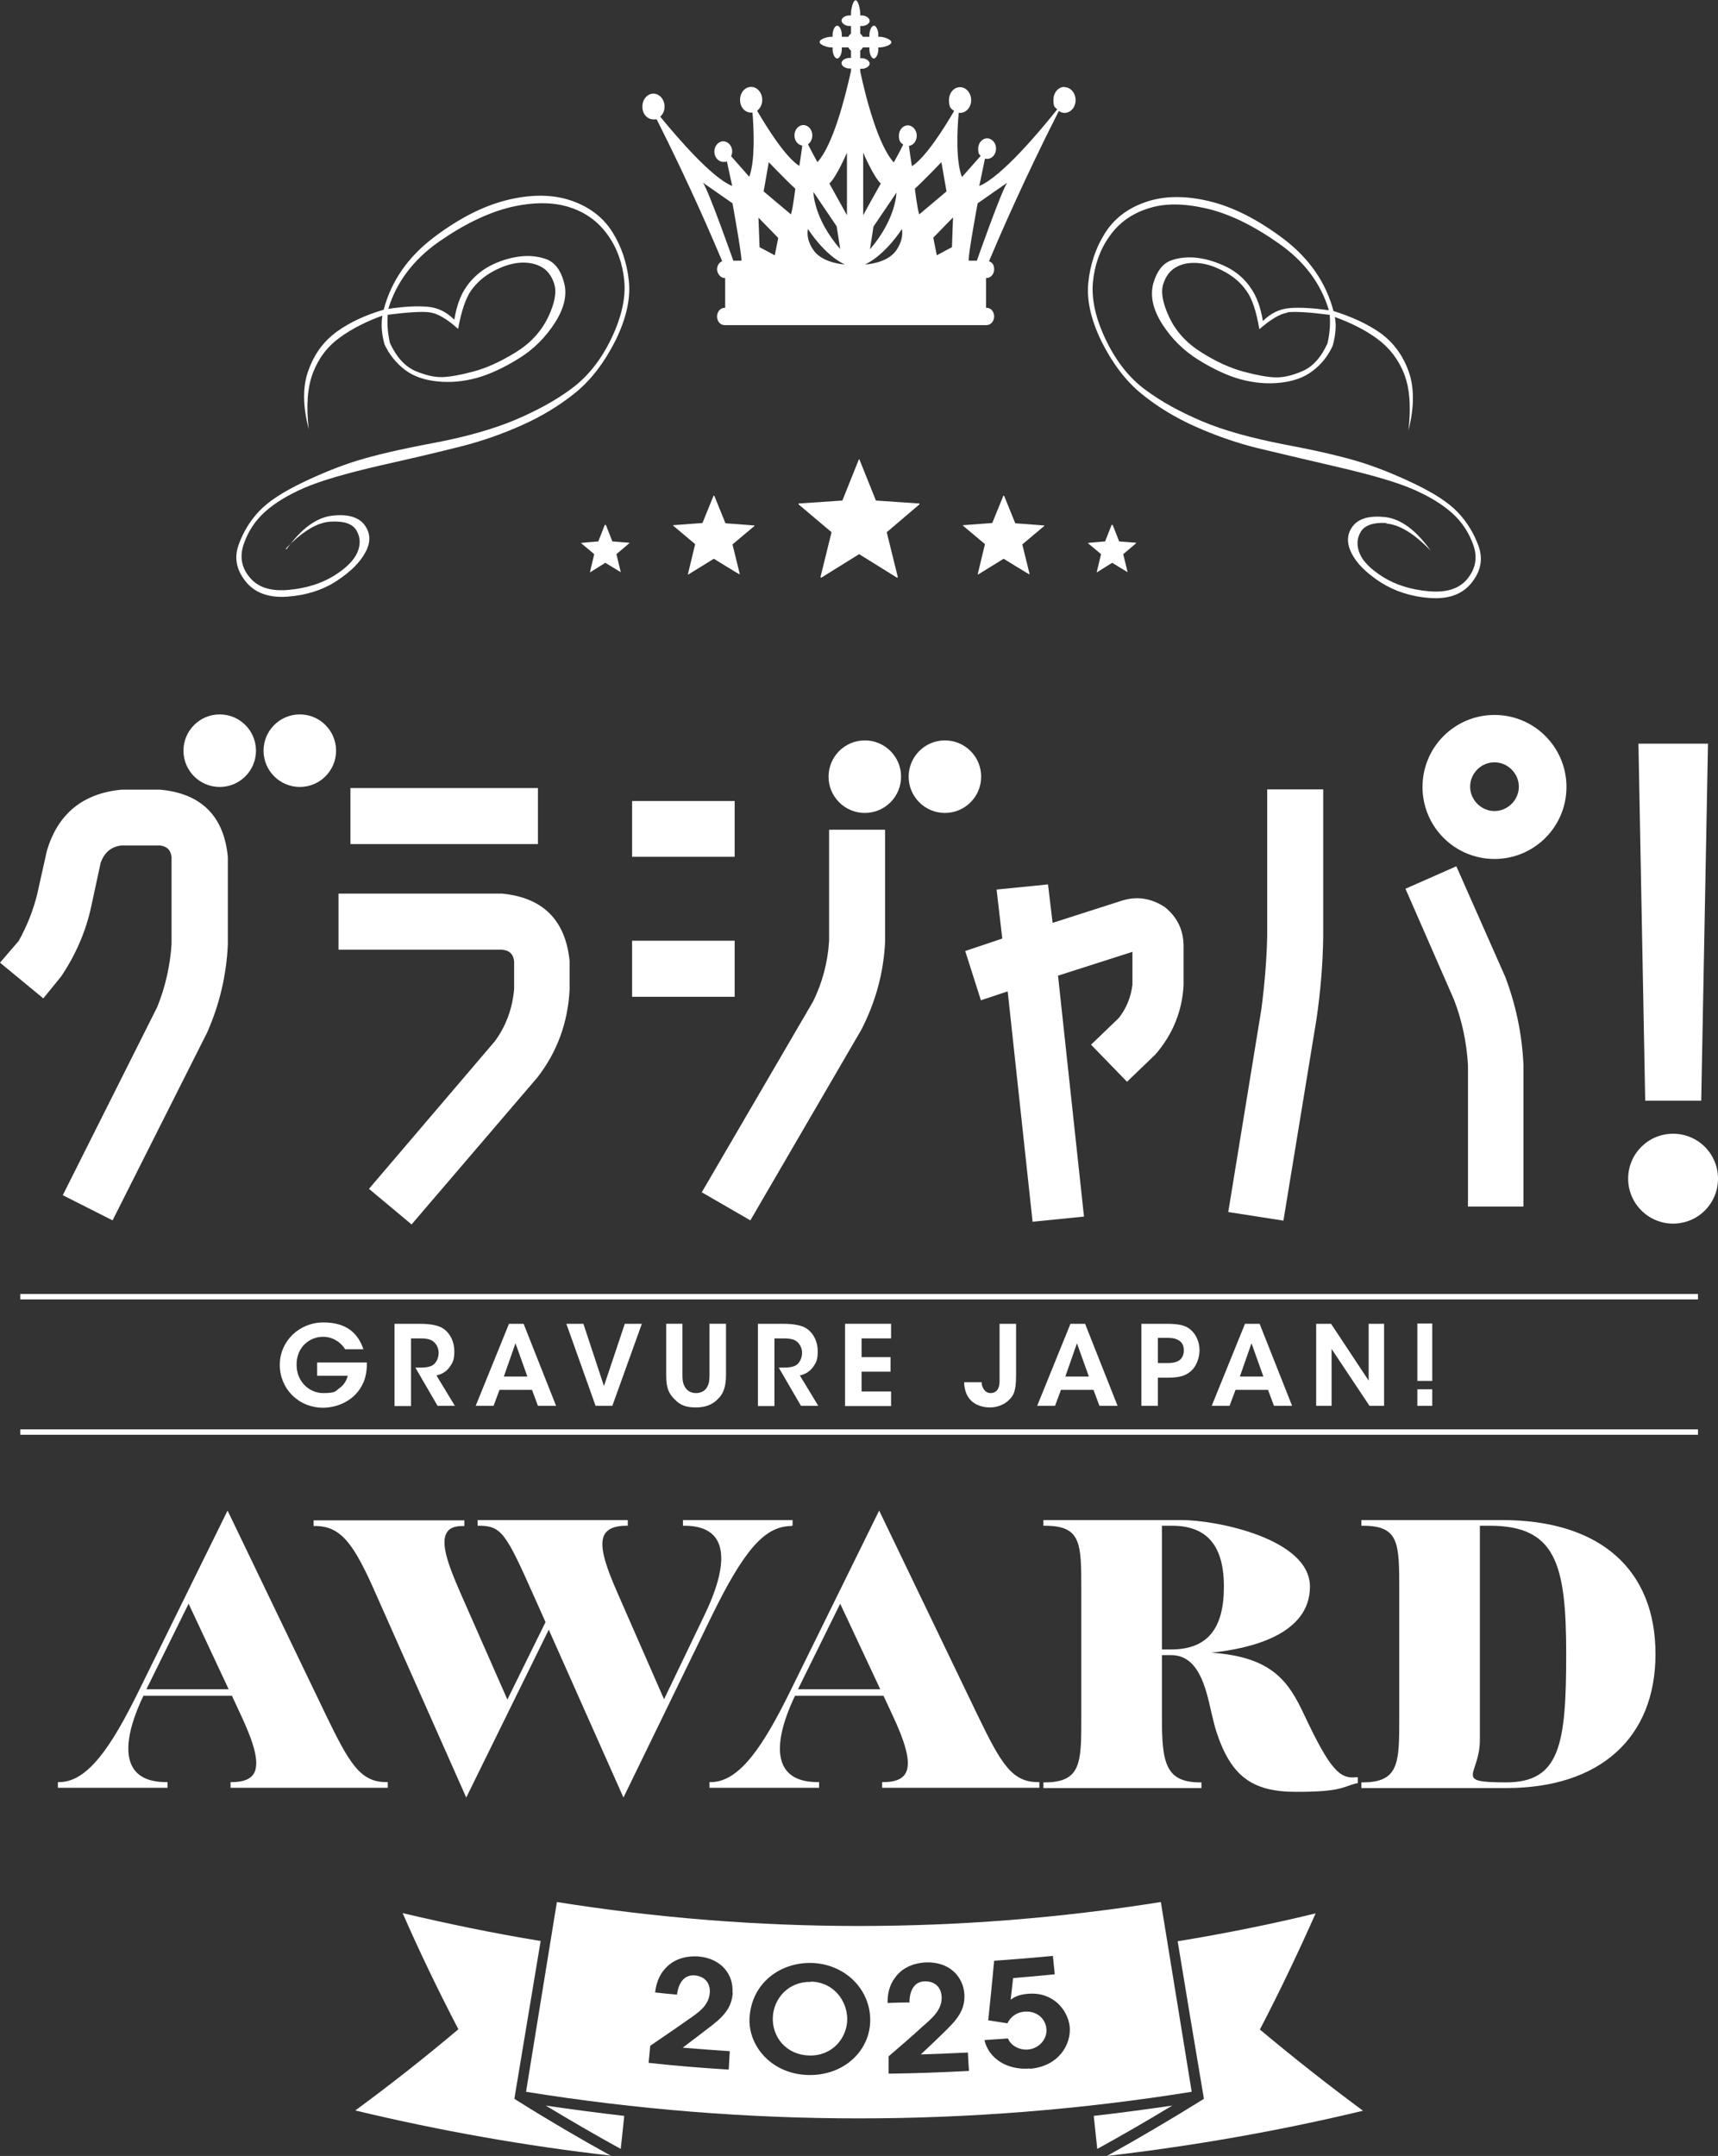 <?xml version="1.0" encoding="UTF-8"?>
<svg id="logoTitle" xmlns="http://www.w3.org/2000/svg" version="1.1" viewBox="0 0 634.9 796.4">
  <rect x="0" y="0" width="634.9" height="796.4" fill="#333333" stroke="none"/>
  <defs>
    <style>
      .cls-1 {
        fill: #fff;
        stroke-width: 0px;
      }
    </style>
  </defs>
  <path id="star05" class="cls-1" d="M411.2,193.9l2.4,6.1,6.4.5h0c0,.1-4.9,4.2-4.9,4.2l1.6,6.6h-.1c0,0-5.6-3.4-5.6-3.4l-5.6,3.5h-.1c0,0,1.6-6.7,1.6-6.7l-4.9-4.1h0c0-.1,6.4-.6,6.4-.6l2.4-6.1h.1Z"/>
  <path id="star04" class="cls-1" d="M371.1,183.2l4.1,10.1,10.7.8v.2c0,0-8.1,6.8-8.1,6.8l2.7,11h-.2c0,.1-9.4-5.7-9.4-5.7l-9.4,5.8h-.2c0-.1,2.7-11.2,2.7-11.2l-8.1-6.8v-.2c0,0,10.8-.8,10.8-.8l4.1-10.1h.2Z"/>
  <path id="star03" class="cls-1" d="M317.6,169.7l6.1,15.2,16.1,1.1v.3c0,0-12.1,10.3-12.1,10.3l4.1,16.6-.3.2-14-8.7-14,8.7-.3-.2,4.1-16.6-12.2-10.3v-.3c0,0,16.2-1.1,16.2-1.1l6.1-15.2h.3Z"/>
  <path id="star02" class="cls-1" d="M264,183.2l4.1,10.1,10.7.8v.2c0,0-8.1,6.8-8.1,6.8l2.7,11h-.2c0,.1-9.4-5.7-9.4-5.7l-9.4,5.8h-.2c0-.1,2.7-11.2,2.7-11.2l-8.1-6.8v-.2c0,0,10.8-.8,10.8-.8l4.1-10.1h.2Z"/>
  <path id="star01" class="cls-1" d="M223.9,193.9l2.4,6.1,6.4.5h0c0,.1-4.9,4.2-4.9,4.2l1.6,6.6h-.1c0,0-5.6-3.4-5.6-3.4l-5.6,3.5h-.1c0,0,1.6-6.7,1.6-6.7l-4.9-4.1h0c0-.1,6.4-.6,6.4-.6l2.4-6.1h.1Z"/>
  <g id="item05">
    <path class="cls-1" d="M435.2,717h0c3.1,19,6.3,38,9.5,57l.2,1.3-1.1.7c-11.3,7-23,13.9-34.7,20.4,31.8-3.7,63.4-9.2,94.6-16.7-13.1-9.7-25.8-19.7-38.1-30,7.4-14.2,14.2-28.5,20.6-42.9-16.9,4.1-33.9,7.5-51,10.3h0Z"/>
    <path class="cls-1" d="M225.9,796.4c-11.8-6.5-23.4-13.3-34.7-20.4l-1.1-.7.2-1.3c3.2-19,6.3-38,9.5-57h0c-17.1-2.8-34.1-6.3-51-10.3,6.3,14.4,13.2,28.7,20.6,42.9-12.2,10.3-24.9,20.3-38.1,30,31.3,7.5,62.9,13.1,94.6,16.7h0Z"/>
    <g>
      <path class="cls-1" d="M429,702.6c-74.1,11.8-149.1,11.8-223.2,0l-11.4,70.1c81.6,13.1,164.3,13.1,246,0l-11.4-70.1ZM270.8,736.2c-.4,4.6-2.3,7.8-7.6,11.9-3.6,2.8-7.2,5.5-10.9,8.3,5.8.5,11.6.9,17.4,1.3-.1,2.3-.3,4.5-.4,6.8-9.9-.6-19.7-1.4-29.6-2.5.2-2.1.4-4.2.6-6.3,4.5-3.1,9-6.1,13.5-9.3,4.6-3.1,8.1-5.6,8.5-10.2.3-3.9-2.1-6.2-5.6-6.5-4-.3-6,3-6.5,7.1-2.7-.2-5.4-.5-8.1-.8.4-3.1,1.3-6.3,3.9-9,3.7-4.1,9.1-4.5,12-4.3,8.6.7,13.1,6.7,12.7,13.3h0ZM298.7,766.5c-13.4-.3-22.3-10.6-21.7-21.2,0,0,0,0,0,0,.8-12.8,11.3-20.4,22.8-20.2,12.4.3,21.7,9.6,21.8,20.9.1,11.3-9.5,20.8-22.9,20.5h0ZM328.4,765.9c0-2.1,0-4.2,0-6.3,4.2-3.6,8.3-7.1,12.3-10.8,4.2-3.6,7.4-6.5,7.3-11.1-.2-3.9-2.8-5.9-6.3-5.8-4,.1-5.6,3.7-5.6,7.8-2.7,0-5.4.1-8.1.2,0-3.1.5-6.4,2.8-9.4,3.2-4.5,8.5-5.5,11.4-5.6,8.6-.3,13.8,5.2,14.2,11.8.2,4.6-1.4,8-6.2,12.7-3.2,3.2-6.5,6.3-9.9,9.5,5.8-.2,11.6-.4,17.4-.7.1,2.3.2,4.5.4,6.8-9.9.5-19.7.9-29.6,1h0ZM380.6,764.1c-8.4.7-15.2-3.7-16.8-10.5,2.9-.2,5.8-.4,8.7-.6,1.1,2.7,4.2,4.3,7.3,4.1,4.1-.3,7.3-3.8,6.9-7.7-.3-3.7-3.6-6.7-8.1-6.3-2,.2-4.6,1-6.3,4.3-2.4-.4-4.7-.7-7.1-1.1.8-7.3,1.5-14.6,2.2-22,7.2-.5,14.5-1.1,21.7-1.8.2,2.3.5,4.5.7,6.8-5.1.5-10.3,1-15.4,1.4-.3,2.7-.6,5.3-.9,8,1.2-.9,2.8-1.9,6.4-2.2,9.4-.8,14.7,6.1,15.4,12,.7,6.5-3.9,14.8-14.7,15.7h0Z"/>
      <path class="cls-1" d="M299.7,732.1c-8.3-.2-13.8,6.1-14.1,13.1,0,0,0,0,0,0-.3,7.3,5,13.9,13.5,14.1,8.8.2,14-6.8,14-13.4,0-6.7-4.9-13.7-13.4-13.9h0Z"/>
    </g>
    <path class="cls-1" d="M404.2,781.6l1.3,12.2c9.3-5.1,18.6-10.5,27.7-16-9.7,1.4-19.3,2.7-29,3.8h0Z"/>
    <path class="cls-1" d="M201.7,777.8c9.1,5.5,18.4,10.9,27.7,16l1.3-12.2c-9.7-1.1-19.4-2.4-29-3.8h0Z"/>
  </g>
  <g id="item04">
    <path class="cls-1" d="M120.2,633l-36.1-75-32.8,66.6c-10,20.3-18.8,33.7-29.4,33.7h-.5v2.1h40.5v-2.1h-.5c-5.9,0-10-1.7-12.2-5.2-3.3-5.3-2-14.5,3.8-26.7h32.7l3.4,7.3c3.8,8.2,7.4,17.3,4.6,21.6-1.3,2-3.9,3-8,3h-.5v2.1h58.1v-2.1h-.5c-9.6,0-13.6-6.6-22.6-25.3h0ZM69.7,592.4l14.8,31.6h-30.4l15.6-31.6h0Z"/>
    <path class="cls-1" d="M292.4,563.6h.5v-2.1h-40.5v2.1s.5,0,.5,0c5.8,0,9.8,1.7,11.9,5,3.4,5.4,1.8,15.1-4.5,28.1l-14.9,31-17.3-39.5c-4.5-10.3-7-17.9-4.5-21.7,1.3-1.9,3.8-2.9,7.9-2.9h.5v-2.1h-55.5v2.1h.5c8.3,0,10,2.9,20,25.3l4.6,10.3-14.1,28.6-17.4-39.5c-4.7-10.7-7.4-18.6-4.9-22.3,1-1.6,2.9-2.3,5.9-2.3h.5v-2.1h-55.7v2.1h.5c9.7,0,14.4,6.6,22.6,25.3l33.3,75,30.5-62,27.6,62,32.4-66.6c12.3-25.2,19.9-33.7,29.8-33.7h0Z"/>
    <path class="cls-1" d="M361,633l-36.1-75-32.8,66.6c-10,20.3-18.8,33.7-29.4,33.7h-.5v2.1h40.5v-2.1h-.5c-5.9,0-10-1.7-12.2-5.2-3.3-5.3-2-14.5,3.8-26.7h32.7l3.4,7.3c3.8,8.2,7.4,17.3,4.6,21.6-1.3,2-3.9,3-8,3h-.5v2.1h58.1v-2.1h-.5c-9.6,0-13.6-6.6-22.6-25.3h0ZM310.5,592.4l14.8,31.6h-30.4l15.6-31.6Z"/>
    <path class="cls-1" d="M482,633.5c-5.8-12.4-11.9-21.5-34.4-23,14.6-1.5,36.5-6.7,36.5-24.4s-34.5-24.6-47.5-24.6h-51v2.1h.5c13.5,0,13.5,6.4,13.5,23.6v47.6c0,16.2,0,23.6-13.5,23.6h-.5v2.1h58.4v-2.1h-.5c-12.7,0-14.1-7.2-14.1-23.6v-23.4h3.4c10.1,0,12.8,11.8,14.9,21.3.6,2.4,1.1,4.7,1.7,6.6,5.4,16.7,13.1,22.6,29.6,22.6s16.8-1.7,22.4-3.2h.4v-2.2h-.6c-6,.7-9.6-2.6-19.2-23h0ZM429.4,563.6h3.7c12.9,0,19.2,7.3,19.2,22.5s-5.8,23.2-19.5,23.2h-3.4v-45.6h0Z"/>
    <path class="cls-1" d="M555,561.5h-51.9v2.1h.5c13.5,0,13.5,6.4,13.5,23.6v47.6c0,16.2,0,23.6-13.5,23.6h-.5v2.1h53.6c34.5,0,55.1-18.5,55.1-49.5s-20.2-49.5-56.8-49.5h0ZM546.9,563.6h3.6c24.4,0,28.3,14,28.3,47.4s-2.3,47.4-22.2,47.4-9.7-2.5-9.7-15.7v-79h0Z"/>
  </g>
  <g id="item03">
    <g>
      <path class="cls-1" d="M127.5,498.3c-.6-.9-1.4-1.8-2.3-2.5-1.6-1.2-3.5-2-5.8-2-4.9,0-9.8,3.7-9.8,10.3s5,10.5,9.8,10.5,4.5-.7,6-1.8c1.6-1.1,2.7-2.8,3.1-4.6h-11.3v-4.9h18.4c0,2-.2,5.1-1.4,7.6-2.8,6.3-9.3,9.1-14.8,9.1-9.1,0-16-7-16-15.8s7.2-15.7,16.1-15.7,12.9,4.3,14.8,9.9h-6.9Z"/>
      <path class="cls-1" d="M145.7,489h9.2c4.7,0,7.4.7,9.1,1.9,2.5,1.8,3.9,4.9,3.9,8.2s-.6,4.2-1.6,5.7c-1.3,1.9-3,2.8-5,3.3l6.8,11.2h-6.4l-8.2-14.1h1.2c2,0,4.2-.1,5.5-1.1,1.2-1,1.9-2.6,1.9-4.4s-.9-3.5-2.3-4.4c-1.1-.7-2.6-.9-4.3-.9h-3.6v25h-6.1v-30.3h0Z"/>
      <path class="cls-1" d="M182.4,519.3h-6.6l12.3-30.3h5.4l12,30.3h-6.7l-2.2-5.9h-12l-2.2,5.9h0ZM190.5,496.2l-4.3,12.3h8.7l-4.4-12.3Z"/>
      <path class="cls-1" d="M209.3,489h6.3l7.6,23,7.7-23h6.3l-10.9,30.3h-6.2l-10.8-30.3h0Z"/>
      <path class="cls-1" d="M252.2,489v18.7c0,1.5,0,3.1.9,4.6.7,1.3,2.1,2.3,4.1,2.3s3.4-.9,4.1-2.2c.9-1.5.9-3.1.9-4.7v-18.7h6.1v18.7c0,4.5-.9,7.2-3.2,9.3-1.8,1.8-4.4,2.9-7.8,2.9s-5.7-.6-7.9-2.9c-2.8-2.7-3.2-5.3-3.2-9.3v-18.7h6.1,0Z"/>
      <path class="cls-1" d="M280,489h9.2c4.7,0,7.4.7,9.1,1.9,2.5,1.8,3.9,4.9,3.9,8.2s-.6,4.2-1.6,5.7c-1.3,1.9-3,2.8-5,3.3l6.8,11.2h-6.4l-8.2-14.1h1.2c2,0,4.2-.1,5.5-1.1,1.2-1,1.9-2.6,1.9-4.4s-.9-3.5-2.3-4.4c-1.1-.7-2.6-.9-4.3-.9h-3.6v25h-6.1v-30.3h0Z"/>
      <path class="cls-1" d="M312.3,489h17v5.4h-10.9v6.9h10.7v5.4h-10.7v7.3h10.9v5.4h-17v-30.3h0Z"/>
      <path class="cls-1" d="M375.5,508.1c0,3.2-.3,5.2-.9,6.7-.6,1.3-1.8,2.6-3,3.4-1.8,1.2-3.9,1.7-5.8,1.7s-8.1-.5-9.3-7.3c-.1-.6-.2-1.3-.2-2h6.5c0,.3,0,.5,0,.8.5,2,1.7,3.2,3.2,3.2,1.7,0,2.6-.9,3-2,.4-.9.4-2,.4-3v-20.6h6.1v19.1h0Z"/>
      <path class="cls-1" d="M389.9,519.3h-6.6l12.3-30.3h5.4l12,30.3h-6.7l-2.2-5.9h-12l-2.2,5.9h0ZM398,496.2l-4.3,12.3h8.7l-4.4-12.3h0Z"/>
      <path class="cls-1" d="M431,489c5.1,0,7.2.7,8.9,2.1,2.2,1.8,3.4,4.8,3.4,7.7s-1.3,6.1-3.2,7.7c-2,1.7-4.1,2.4-8.5,2.4h-3.7v10.4h-6.1v-30.3h9.2ZM427.9,503.5h3.6c1.4,0,2.7-.1,4-.8,1.1-.6,2-1.9,2-3.9s-.9-3.2-2.1-3.8c-1.2-.7-2.6-.8-4.1-.8h-3.4v9.2h0Z"/>
      <path class="cls-1" d="M454.4,519.3h-6.6l12.3-30.3h5.4l12,30.3h-6.7l-2.2-5.9h-12l-2.2,5.9h0ZM462.5,496.2l-4.3,12.3h8.7l-4.4-12.3h0Z"/>
      <path class="cls-1" d="M505.8,510v-21c-.1,0,5.7,0,5.7,0v30.3h-5.4l-14-21v21c.1,0-5.7,0-5.7,0v-30.3h5.5l13.9,21Z"/>
      <path class="cls-1" d="M529.3,510.1h-5.5v-21.2h5.5v21.2ZM529.3,519.3h-5.5v-6.1h5.5v6.1Z"/>
    </g>
    <rect class="cls-1" x="7.5" y="528" width="620" height="2"/>
    <rect class="cls-1" x="7.5" y="478" width="620" height="2"/>
  </g>
  <g id="item02">
    <path class="cls-1" d="M23.2,441.5l34.9-69.5c3-7.4,4.8-15.3,5.3-23.3v-32.1c-.3-2.6-1.7-4-4.4-4.3h-14c-3.8.4-6.4,2.5-7.8,6.4l-3.5,16.2c-2,9.3-5.8,17.9-11.1,25.8l-6.6,8.1L0,355.6l6.9-8c3-5.4,5.3-11.1,6.8-17.1l3.6-16.1c4-13.8,13.4-21.4,27.7-22.7h14.2c15.2,1.4,23.6,9.8,25,24.9v32.3c-.5,11.3-3.1,22.2-7.6,32.4l-35,69.5-18.4-9.3h0Z"/>
    <path class="cls-1" d="M136.4,439.1l46.5-54.5c4.1-5.6,6.5-12.1,7.1-19.3v-10.2c-.3-2.7-1.8-4.1-4.6-4.3h-60.3s0-20.7,0-20.7h60.4c15.1,1.4,23.5,9.8,25,24.9v10.5c-.6,12.2-4.6,23.1-11.9,32.5l-46.5,54.3-15.7-13.1h0ZM129.5,311.8v-20.7h69.3v20.7h-69.3Z"/>
    <path class="cls-1" d="M259.3,440.5l41.2-70.6c3.4-6.9,5.4-14.4,5.9-22.3v-41.1s20.7,0,20.7,0v41.2c-.5,11.5-3.5,22.4-8.8,32.7l-41,70.4-18-10.4ZM233.6,368.2v-20.7h37.9v20.7h-37.9ZM233.6,316.5v-20.6h37.9v20.6h-37.9Z"/>
    <path class="cls-1" d="M372.4,366.2l-9.9,3.3-5.8-18.2,13.7-4.6-2.1-18.1,19-1.9,1.7,14.2,25.6-8.2c1.9-.6,3.7-.9,5.6-.9,3.5,0,7,1.1,10.3,3.3,4.6,3.7,6.9,8.5,6.9,14.5v14.3c-.5,9.6-4,18.2-10.4,25.6l-10.5,10.1-13.3-13.7,10.2-9.8c2.8-3.5,4.5-7.6,5.1-12.3v-12.2s-27.5,8.8-27.5,8.8l9.6,89-19,1.9-9.2-85.1h0Z"/>
    <path class="cls-1" d="M453.9,447.8l12.2-74.7c1.2-9,2-18.2,2.2-27.3v-54.2s20.7,0,20.7,0v54.2c-.1,10.2-1,20.5-2.5,30.8l-12.2,74.3-20.5-3.2h0ZM542.5,445.7v-52.3c-.5-8.3-2.2-16.5-5.2-24.2l-17.9-40.9,18.8-8.3,18.1,40.9c3.9,10.3,6.2,21.2,6.7,32.4v52.4s-20.5,0-20.5,0h0Z"/>
    <polygon class="cls-1" points="608 406.6 605.5 274.7 631.2 274.7 628.7 406.6 608 406.6"/>
    <path class="cls-1" d="M552.3,317.3c-14.7,0-26.6-11.9-26.6-26.6s11.9-26.6,26.6-26.6,26.6,11.9,26.6,26.6-11.9,26.6-26.6,26.6ZM552.3,281.6c-5,0-9,4.1-9,9s4.1,9,9,9,9-4.1,9-9-4.1-9-9-9Z"/>
    <path class="cls-1" d="M618.3,452c-9.1,0-16.6-7.4-16.6-16.6s7.4-16.6,16.6-16.6,16.6,7.4,16.6,16.6-7.4,16.6-16.6,16.6Z"/>
    <path class="cls-1" d="M81.2,290.7c-7.4,0-13.4-6-13.4-13.4s6-13.4,13.4-13.4,13.4,6,13.4,13.4-6,13.4-13.4,13.4Z"/>
    <path class="cls-1" d="M110.8,290.7c-7.4,0-13.4-6-13.4-13.4s6-13.4,13.4-13.4,13.4,6,13.4,13.4-6,13.4-13.4,13.4Z"/>
    <path class="cls-1" d="M319.6,300.3c-7.4,0-13.4-6-13.4-13.4s6-13.4,13.4-13.4,13.4,6,13.4,13.4-6,13.4-13.4,13.4Z"/>
    <path class="cls-1" d="M349.2,300.3c-7.4,0-13.4-6-13.4-13.4s6-13.4,13.4-13.4,13.4,6,13.4,13.4-6,13.4-13.4,13.4Z"/>
  </g>
  <g id="item01">
    <path class="cls-1" d="M393.4,32.1c-2.3,0-4.1,2.1-4.1,4.8s.5,2.6,1.4,3.5c-6,7.6-20.6,25-28.8,28.3l2.1-10.1c.2,0,.5.1.8.1,1.8,0,3.3-1.7,3.3-3.8s-1.5-3.8-3.3-3.8-3.3,1.7-3.3,3.8.4,2,.9,2.7l-6.9,7.8c-2.3-5.9-1.8-17.3-1.2-23.7.2,0,.3,0,.5,0,2.3,0,4.1-2.1,4.1-4.7s-1.8-4.8-4.1-4.8-4.1,2.1-4.1,4.8.7,3.1,1.9,4c-3.5,6-10.4,17.1-15.6,20.4-.4-2.4-.8-5.2-1.1-7.5,1.6-.2,2.9-1.8,2.9-3.8s-1.5-3.8-3.3-3.8-3.3,1.7-3.3,3.8.6,2.6,1.6,3.3c-1,2-2.3,4.5-3.5,6.6-5.7-6.3-10.2-23.3-12.4-33.7,0-.3,0-.6,0-.9.2,0,.5,0,.7,0,1.2,0,2.8-.8,2.8-1.9h0c0-1.1-1.6-2-2.8-2h-.7c0-.3,0-.5,0-.8,0,0,0-.2,0-.3,0-.7,0-1.2,0-1.7.4-.3.7-.7,1-1.2h1.5s.3,0,.9,0c0,.3,0,.5,0,.8,0,1.4.7,3.3,1.6,3.3h0c1,0,1.7-1.9,1.7-3.3v-.8c.2,0,.5,0,.7,0,1.2,0,4.1-.8,4.1-1.9h0c0-1.1-2.9-2-4.1-2h-.7c0-.3,0-.6,0-.8,0-1.4-.7-3.3-1.6-3.3h0c-1,0-1.7,1.9-1.7,3.3v.8c-.2,0-.5,0-.7,0-.1,0-.3,0-.4,0-.3,0-.7,0-1.3,0-.3-.5-.6-.9-1-1.2,0-1.1,0-2,0-2.8.2,0,.4,0,.7,0,1.2,0,2.8-.8,2.8-1.9h0c0-1.1-1.6-2-2.8-2h-.7c0-.3,0-.5,0-.8,0-1.4-.7-4.8-1.7-4.8h0c-1,0-1.7,3.4-1.7,4.8v.8c-.2,0-.5,0-.7,0-1.2,0-2.8.8-2.8,1.9h0c0,1.1,1.6,2,2.8,2h.7c0,.3,0,.6,0,.8,0,.2,0,.3,0,.5v1.5c-.4.3-.8.7-1,1.2-.9,0-1.8,0-2.4,0,0-.3,0-.5,0-.8,0-1.4-.7-3.3-1.7-3.3h0c-1,0-1.7,1.9-1.7,3.3v.8c-.2,0-.5,0-.7,0-1.2,0-4.1.8-4.1,1.9h0c0,1.1,2.9,2,4.1,2h.7c0,.3,0,.5,0,.8,0,1.4.7,3.3,1.7,3.3h0c1,0,1.7-1.9,1.7-3.3v-.8c.2,0,.5,0,.7,0,.1,0,.3,0,.4,0h1.3c.3.5.6.9,1,1.2v1.7s0,.4,0,1c-.2,0-.5,0-.7,0-1.2,0-2.8.8-2.8,1.9h0c0,1.2,1.6,2,2.8,2h.7c0,.3,0,.6,0,.8,0,0,0,.1,0,.1-2.3,10.4-6.7,27.4-12.4,33.7-1.2-2.1-2.5-4.6-3.5-6.6,1-.7,1.6-1.9,1.6-3.3,0-2.1-1.5-3.8-3.3-3.8s-3.3,1.7-3.3,3.8,1.3,3.5,2.9,3.8c-.3,2.2-.7,5.1-1.1,7.5-5.2-3.3-12.1-14.4-15.6-20.4,1.1-.8,1.9-2.3,1.9-4,0-2.6-1.8-4.8-4.1-4.8s-4.1,2.1-4.1,4.8,1.8,4.7,4.1,4.7.3,0,.5,0c.5,6.4,1,17.8-1.2,23.7l-6.7-7.6c.2-.5.4-1.1.4-1.7,0-2.1-1.5-3.8-3.3-3.8s-3.3,1.7-3.3,3.8,1.5,3.8,3.3,3.8.9-.1,1.3-.3l2,9.2c-7.3-2.9-19.7-17.2-26.6-25.6,1-.9,1.6-2.2,1.6-3.7,0-2.6-1.8-4.8-4.1-4.8s-4.1,2.1-4.1,4.8,1.8,4.7,4.1,4.7.8,0,1.1-.2c12.6,25,21.2,45.2,24.3,52.6-1.1.4-1.9,1.6-1.9,3s1.2,3.2,2.8,3.2h.2v11h-.2c-1.5,0-2.8,1.4-2.8,3.2s1.2,3.2,2.8,3.2h96.8c1.5,0,2.8-1.4,2.8-3.2s-1.2-3.2-2.8-3.2h-.2v-11h.2c1.5,0,2.8-1.4,2.8-3.2s-.8-2.6-1.9-3c3.2-7.6,12.4-29.1,25.8-55.5.6.4,1.3.7,2.1.7,2.3,0,4.1-2.1,4.1-4.7s-1.8-4.8-4.1-4.8h0ZM274,96.3h-3s-9-25.6-11.2-28.8l10.9,7.6s3.5,19.3,3.3,21.2ZM286.3,94.3l-5.6-3-.4-10.9,7.3,7.5-1.3,6.5h0ZM292.3,79.2l-10.1-8.5s1.1-6,1.9-10.8c0,0,6.3,6.6,9.8,9.8,0,0-.8,7-1.6,9.5h0ZM309.2,83.6l1.3,8.4c-9.9-11.4-9.9-21.1-9.9-21.1l8.6,12.7ZM301,92.9c-3.5-4.5-2.4-8.3-2.4-8.3,0,0,5.9,9.5,13.6,13.1,0,0-7.7-.4-11.2-4.8h0ZM313,79.5c-1.4-2.5-6.5-11.7-6.5-11.7,2.7-2.5,6.5-11.4,6.5-11.4v23.1h0ZM331.3,71s0,9.7-9.8,21.1l1.3-8.4,8.6-12.7ZM319,56.4s3.8,8.9,6.5,11.4c0,0-5.2,9.2-6.5,11.7v-23.1h0ZM330.9,92.9c-3.5,4.5-11.2,4.8-11.2,4.8,7.7-3.7,13.6-13.1,13.6-13.1,0,0,1,3.8-2.4,8.3ZM338.1,69.7c3.5-3.2,9.8-9.8,9.8-9.8.8,4.7,1.9,10.8,1.9,10.8l-10.1,8.5c-.8-2.5-1.6-9.5-1.6-9.5h0ZM351.8,91.3l-5.6,3-1.3-6.5,7.3-7.5-.4,10.9h0ZM361,96.3h-3c-.3-1.9,3.3-21.2,3.3-21.2l10.9-7.6c-2.2,3.2-11.2,28.8-11.2,28.8h0Z"/>
    <path class="cls-1" d="M105.9,202.9c5.4-7.6,11-11.7,16.8-12.4,5.8-.7,9.8.5,12,3.4,2.2,2.9,2.4,6.3.4,10-1.9,3.7-5.5,7.3-10.7,10.7-5.2,3.4-11.3,5.3-18.2,5.8-6.9.5-12.1-1.4-15.5-5.7-3.4-4.3-4.2-8.8-2.5-13.5,1.7-4.7,4.2-8.8,7.6-12.4,3.4-3.6,8.8-7.1,16.1-10.6,7.3-3.5,14.1-6.2,20.3-8.1,6.2-1.9,15.4-4.1,27.7-6.4,12.3-2.3,22.4-5.2,30.5-8.6,8-3.4,15-7.2,20.9-11.6,5.9-4.4,10.8-10.5,14.6-18.4s5.4-15.1,4.8-21.4c-.6-6.3-2.6-12-6.1-16.9-3.5-4.9-8.2-8.4-14.3-10.3-6-1.9-13.2-1.9-21.5,0-8.3,2-17.1,6.2-26.6,12.8-9.4,6.6-15.7,14.9-18.7,24.8,5.8-.9,10.6-1.1,14.4-.8,3.8.3,7.1,1.9,10,4.8.8-5,2.3-9.2,4.6-12.4,2.3-3.2,5.2-5.7,8.6-7.5,3.5-1.8,7-2.9,10.6-3.4,3.6-.5,6.9-.2,10.1.9,3.1,1.1,5.4,4,6.6,8.5,1.3,4.5.2,9.5-3.3,15-3.5,5.4-7.9,9.9-13.5,13.3-5.5,3.4-10.7,5.8-15.4,7.1-4.7,1.3-9.6,1.8-14.5,1.3-4.9-.5-9-1.9-12.2-4.4-3.2-2.5-5.7-5.6-7.4-9.3-1.1-3.9-1.3-7.4-.8-10.6-5.8,2.1-11,4.7-15.6,8-4.6,3.3-7.9,7.6-10,13-2.1,5.4-2.6,12.4-1.6,20.9-2.3-8.7-2.3-16,0-22,2.2-6,5.7-10.6,10.4-14,4.7-3.4,10.5-6.1,17.3-8.1,2.8-10.6,9-19.5,18.5-26.7,9.5-7.2,18.7-11.8,27.5-13.9,8.8-2.1,16.5-2,23.3.3,6.7,2.3,11.8,6.2,15.2,11.6,3.4,5.4,5.4,11.5,6.1,18.1.7,6.6-1,14-5,22.1-4.1,8.1-9,14.5-14.8,19.2-5.8,4.7-12.4,8.7-19.8,12-7.4,3.3-14.9,5.9-22.4,7.8-7.5,1.9-17.6,4.3-30.1,7.1-12.5,2.9-21.8,5.6-27.8,8.2-6,2.6-10.8,5.5-14.5,8.8-3.7,3.3-6.3,7.3-7.9,11.9-1.6,4.6-.9,8.8,2.2,12.4,3,3.7,7.8,5.2,14.4,4.6,6.6-.6,12.1-2.4,16.7-5.2,4.5-2.8,7.4-5.7,8.7-8.7,1.2-2.9,1.1-5.6-.4-8.1-1.5-2.5-4.7-3.5-9.6-3.2-4.9.3-10.4,3.6-16.5,10h0ZM143.3,116.2c-.3,3.4,0,6.9.8,10.5,2.4,5.2,5.5,8.6,9.3,10.3,3.8,1.6,7.2,2.4,10.1,2.3,2.9-.1,6.8-.8,11.6-2.1,4.9-1.3,10-3.7,15.4-7,5.4-3.3,9.4-7.6,12-12.9,2.5-5.2,3.3-9.4,2.3-12.5-1-3.1-2.7-5.2-5.1-6.4-2.4-1.2-5.1-1.6-8.1-1.3-3,.3-6.2,1.4-9.5,3.2s-5.9,4.1-8,7c-2,2.9-3.6,7.6-4.8,14.2-4.1-3.7-7.6-5.7-10.4-6.1-2.8-.4-8-.1-15.8.9h0Z"/>
    <path class="cls-1" d="M512.5,193.2c-4.9-.3-8.1.8-9.6,3.2-1.5,2.5-1.6,5.2-.4,8.1,1.2,2.9,4.1,5.8,8.7,8.7,4.5,2.8,10.1,4.6,16.7,5.2,6.6.6,11.4-.9,14.4-4.6,3-3.7,3.8-7.8,2.2-12.4-1.6-4.6-4.2-8.6-7.9-11.9-3.7-3.3-8.5-6.2-14.5-8.8-6-2.6-15.3-5.3-27.8-8.2-12.5-2.9-22.6-5.3-30.1-7.1-7.5-1.9-15-4.5-22.4-7.8-7.4-3.3-14-7.3-19.8-12-5.8-4.7-10.7-11.1-14.8-19.2-4-8.1-5.7-15.5-5-22.1.7-6.6,2.7-12.7,6.1-18.1,3.4-5.4,8.4-9.3,15.2-11.6,6.7-2.3,14.5-2.4,23.3-.3,8.8,2.1,17.9,6.7,27.5,13.9,9.5,7.2,15.7,16.1,18.5,26.7,6.8,2.1,12.6,4.8,17.3,8.1,4.7,3.4,8.2,8,10.4,14,2.2,6,2.2,13.3,0,22,1-8.6.5-15.5-1.6-20.9-2.1-5.4-5.5-9.7-10-13s-9.8-5.9-15.6-8c.6,3.1.3,6.7-.8,10.6-1.7,3.8-4.2,6.9-7.4,9.3-3.2,2.5-7.3,3.9-12.2,4.4-4.9.5-9.7,0-14.5-1.3-4.7-1.3-9.9-3.7-15.4-7.1-5.5-3.4-10-7.8-13.5-13.3-3.5-5.5-4.5-10.4-3.3-15,1.3-4.5,3.5-7.4,6.6-8.5,3.1-1.1,6.5-1.4,10.1-.9,3.6.5,7.1,1.7,10.6,3.4,3.5,1.8,6.4,4.3,8.6,7.5,2.3,3.2,3.8,7.4,4.6,12.4,2.9-2.9,6.2-4.5,10-4.8,3.8-.3,8.6,0,14.4.8-3-10-9.2-18.2-18.7-24.8-9.4-6.6-18.3-10.9-26.6-12.8-8.3-1.9-15.4-2-21.5,0-6,1.9-10.8,5.3-14.3,10.3-3.5,4.9-5.5,10.6-6.1,16.9-.6,6.3,1,13.5,4.8,21.4,3.8,7.9,8.7,14.1,14.6,18.4,5.9,4.4,12.9,8.2,20.9,11.6,8,3.4,18.2,6.2,30.5,8.6,12.3,2.3,21.5,4.5,27.7,6.4,6.2,1.9,13,4.6,20.3,8.1,7.3,3.5,12.7,7,16.1,10.6,3.4,3.6,5.9,7.7,7.6,12.4,1.7,4.7.9,9.2-2.5,13.5-3.4,4.3-8.5,6.2-15.5,5.7-6.9-.5-13-2.5-18.2-5.8-5.2-3.4-8.8-6.9-10.7-10.7-1.9-3.7-1.8-7.1.4-10,2.2-2.9,6.2-4,12-3.4,5.8.7,11.4,4.8,16.8,12.4-6.1-6.3-11.6-9.7-16.5-10h0ZM475.8,115.5c-2.8.4-6.2,2.5-10.4,6.1-1.1-6.6-2.7-11.4-4.8-14.2-2-2.9-4.7-5.2-8-7-3.3-1.8-6.4-2.9-9.5-3.2-3-.3-5.8.1-8.1,1.3-2.4,1.2-4.1,3.3-5.1,6.4-1,3.1-.2,7.2,2.3,12.5,2.5,5.2,6.5,9.5,12,12.9,5.4,3.4,10.6,5.7,15.4,7,4.9,1.3,8.7,2,11.6,2.1,2.9.1,6.2-.6,10.1-2.3,3.8-1.6,6.9-5,9.3-10.3.8-3.6,1.1-7.1.8-10.5-7.8-1-13-1.3-15.8-.9h0Z"/>
  </g>
</svg>